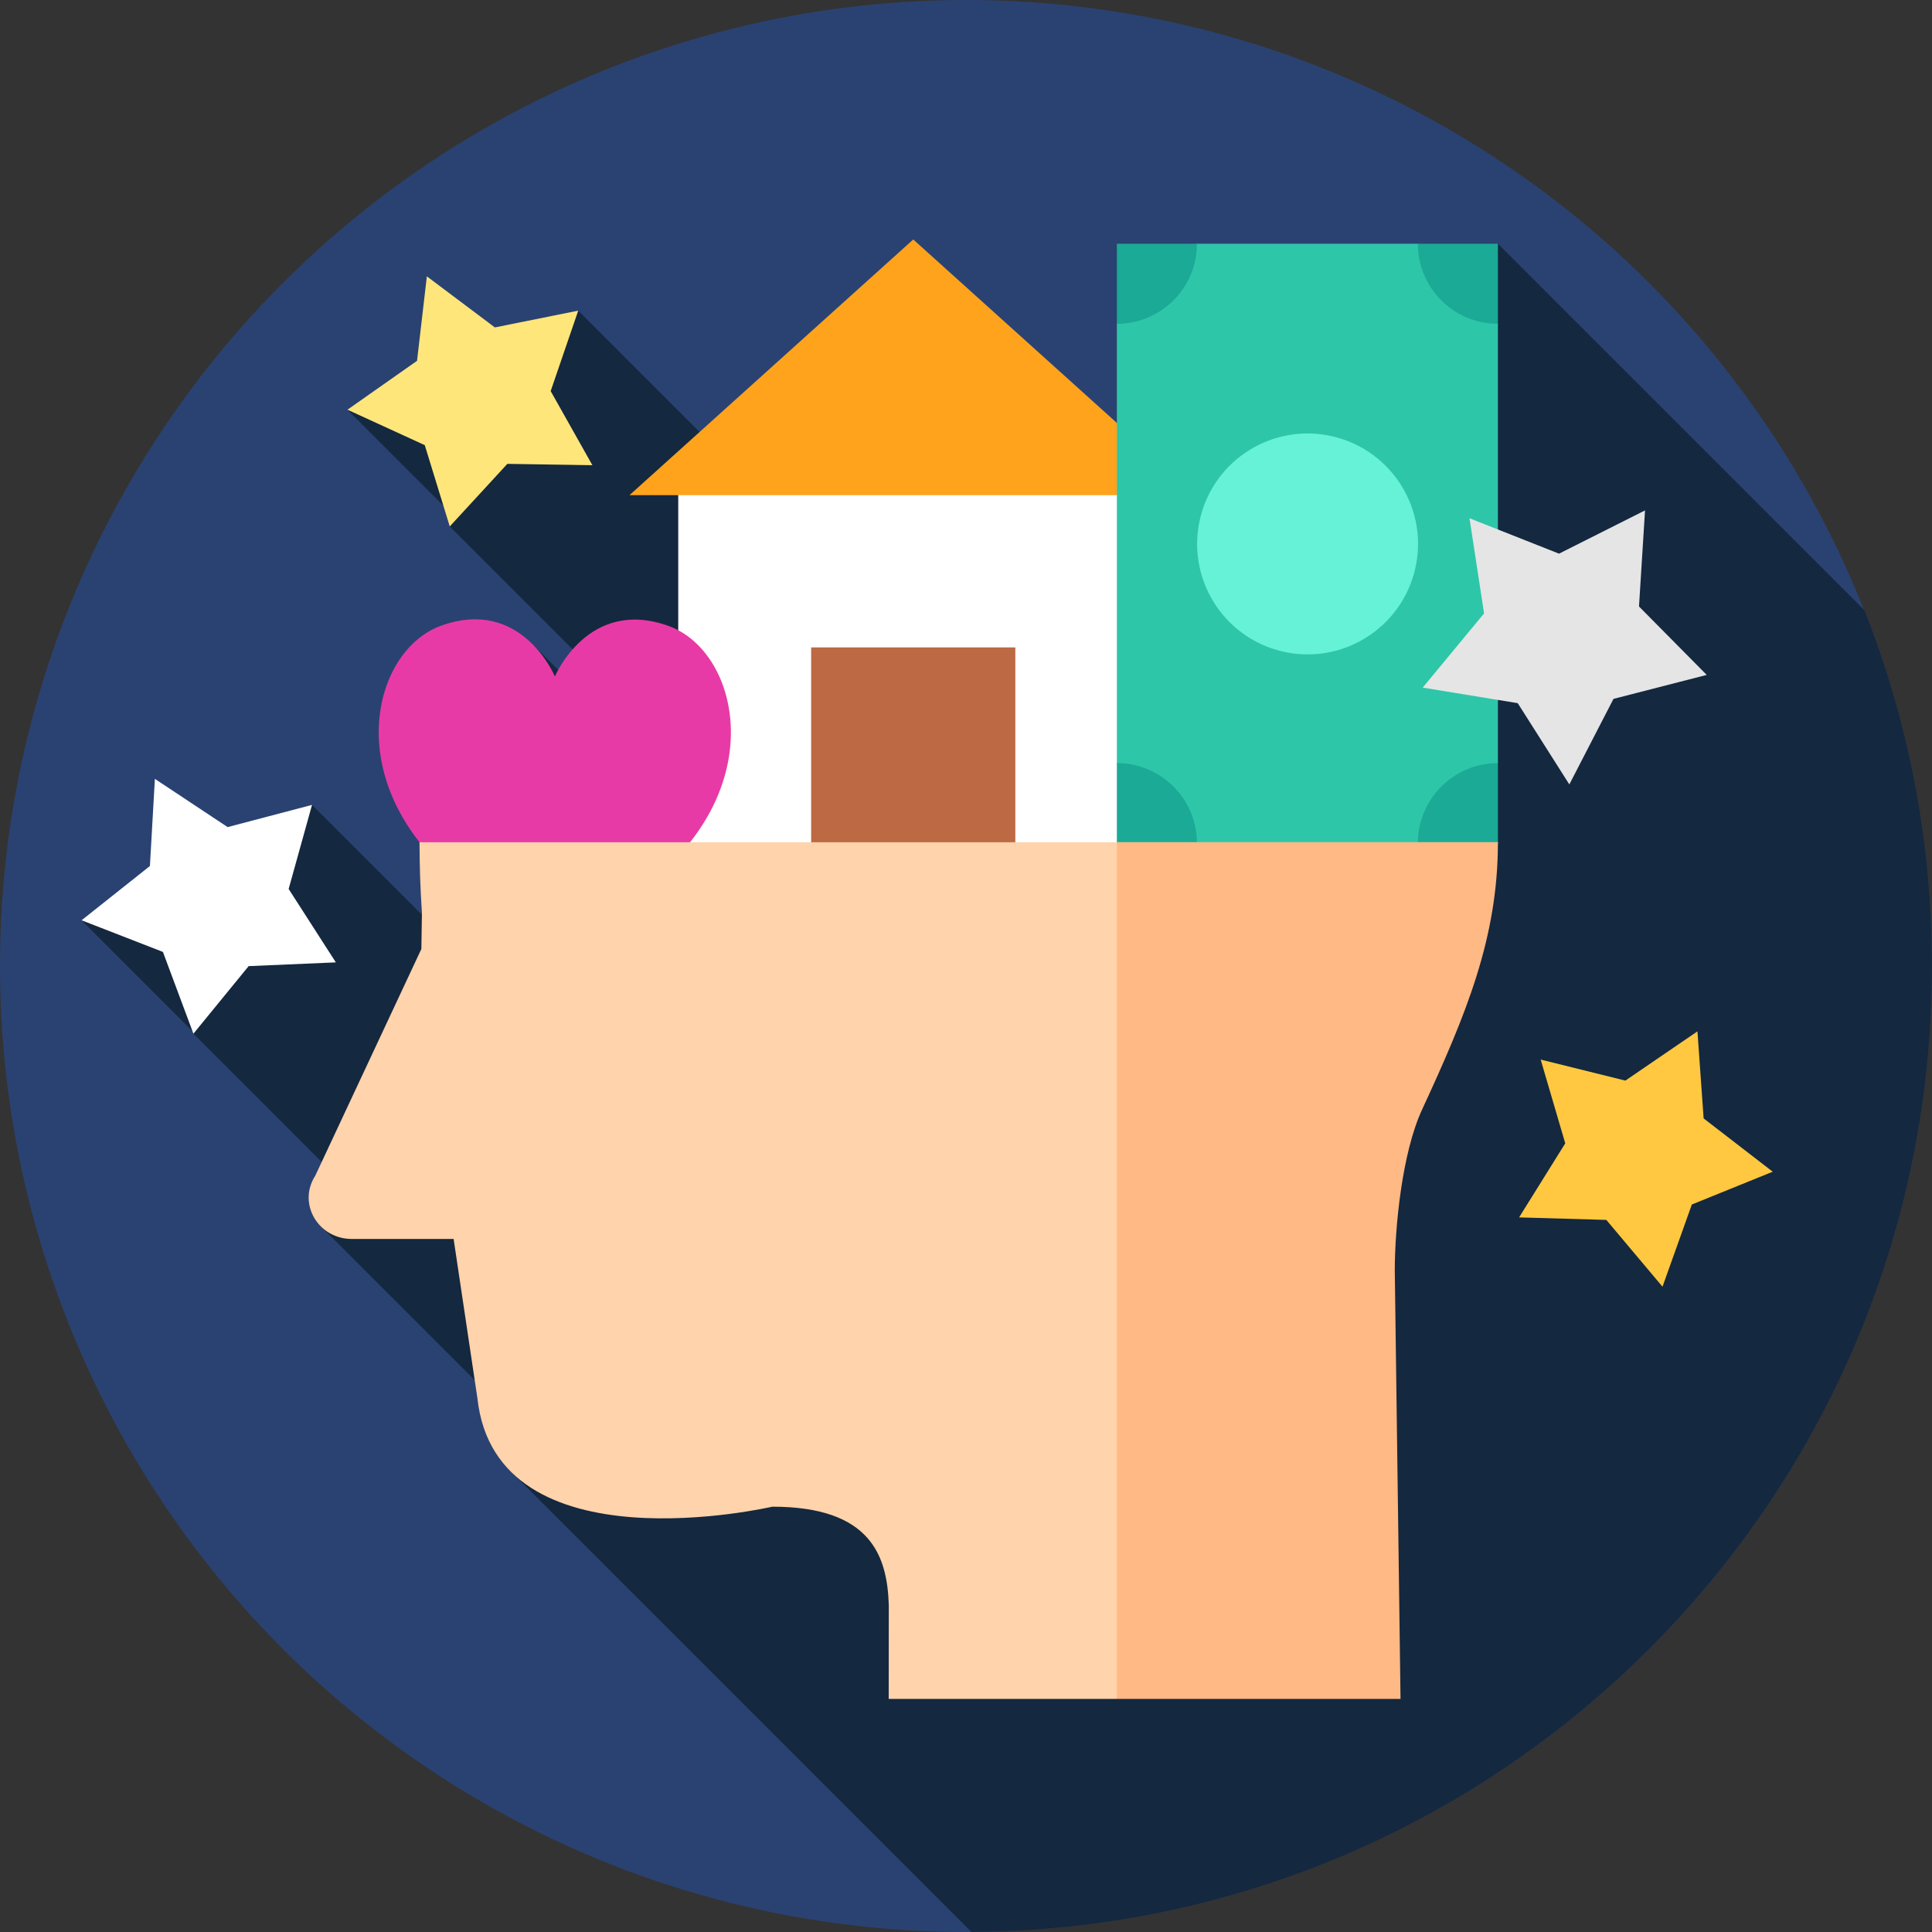 <?xml version="1.0" encoding="UTF-8"?>
<svg xmlns="http://www.w3.org/2000/svg" id="Capa_1" height="512" viewBox="0 0 512 512" width="512">
  <rect x="0" y="0" width="512" height="512" fill="#333333" stroke="none"/>
  <g>
    <g>
      <g>
        <g>
          <g>
            <g id="XMLID_1184_">
              <g id="XMLID_1185_">
                <g id="XMLID_1186_">
                  <g id="XMLID_1187_">
                    <g id="XMLID_1188_">
                      <g id="XMLID_1189_">
                        <g id="XMLID_1190_">
                          <g id="XMLID_1191_">
                            <g id="XMLID_1192_">
                              <g id="XMLID_1193_">
                                <g id="XMLID_1194_">
                                  <g id="XMLID_1195_">
                                    <g id="XMLID_1196_">
                                      <g id="XMLID_1197_">
                                        <g id="XMLID_1198_">
                                          <circle cx="256" cy="256" fill="#2a4272" r="256"></circle>
                                        </g>
                                      </g>
                                    </g>
                                  </g>
                                </g>
                              </g>
                            </g>
                          </g>
                        </g>
                      </g>
                    </g>
                  </g>
                </g>
              </g>
            </g>
          </g>
        </g>
      </g>
    </g>
    <path d="m257.442 511.996c140.722-.776 254.558-115.092 254.558-255.996 0-33.299-6.358-65.113-17.926-94.295l-97.11-97.11-139.987 121.469-103.74-103.74-19.228 32.298-41.927-6.044 28.537 28.537-1.426 2.395 38.061 38.061-2.382 6.9-13.559-13.558-24.055 76.959-34.568-34.569-61.07 30.581 29.777 29.777-.139.278 43.986 43.986-9.731 7.538 60.933 60.933-10.01 4.593z" fill="#14283f"></path>
    <path d="m179.74 126.784h124.557v101.558h-124.557z" fill="#fff"></path>
    <path d="m214.962 171.571h54.113v56.771h-54.113z" fill="#bc6944"></path>
    <path d="m242.019 63.465-75.201 67.756h150.402z" fill="#ffa31d"></path>
    <g>
      <path d="m392.551 69.539-16.804-4.944h-58.545l-15.633 5.345-5.585 15.872v116.426l5.785 17 15.433 4.217h58.545l14.8-6.02 6.417-15.197v-116.426z" fill="#2ec6a8"></path>
      <path d="m396.964 85.812v-21.217h-21.217c0 11.718 9.5 21.217 21.217 21.217z" fill="#1aaa95"></path>
      <path d="m396.964 202.238c-11.718 0-21.217 9.499-21.217 21.217h21.217z" fill="#1aaa95"></path>
      <ellipse cx="346.474" cy="144.025" fill="#66f2d7" rx="29.273" ry="29.273" transform="matrix(.23 -.973 .973 .23 126.699 448.141)"></ellipse>
      <g fill="#1aaa95">
        <path d="m317.202 64.595h-21.217v21.217c11.717 0 21.217-9.499 21.217-21.217z"></path>
        <path d="m295.984 202.238v21.217h21.217c.001-11.718-9.499-21.217-21.217-21.217z"></path>
      </g>
    </g>
    <g>
      <g>
        <path d="m177.309 165.932c-21.391-7.834-30.253 13.34-30.253 13.34s-8.796-21.202-30.211-13.436c-22.144 8.03-30.324 57.793 30.102 82.451 60.502-24.466 52.48-74.254 30.362-82.355z" fill="#e83aa6"></path>
      </g>
    </g>
    <g>
      <path d="m295.984 450.229h-60.471l.025-24.777c-.393-12.924-4.553-26.164-30.87-26.164 0 0-73.217 17.02-78.151-28.764l-6.303-42.188h-26.976c-8.954 0-14.42-9.423-9.702-16.729l28.13-60.116.152-9.55c-.444-6.468-.626-12.708-.638-18.732h285.784c-2.016 21.813-100.98 227.02-100.98 227.02z" fill="#ffd3ab"></path>
      <g>
        <path d="m376.85 294.092c-5.365 11.605-7.217 31.529-7.217 42.614l1.522 113.523h-75.171v-227.021h100.98c0 25.404-8.421 45.569-20.114 70.884z" fill="#ffb985"></path>
      </g>
    </g>
    <path d="m113.122 73.235 18.021 13.535 22.094-4.446-7.303 21.321 11.055 19.639-22.534-.357-15.262 16.583-6.624-21.542-20.487-9.39 18.44-12.956z" fill="#ffe67b"></path>
    <path d="m435.948 135.261-1.595 25.463 17.946 18.134-24.709 6.352-11.701 22.671-13.676-21.537-25.178-4.122 16.257-19.663-3.86-25.219 23.724 9.385z" fill="#e5e5e5"></path>
    <path d="m449.839 273.318 1.64 23.07 18.313 14.127-21.435 8.689-7.777 21.782-14.887-17.7-23.119-.666 12.233-19.628-6.511-22.193 22.448 5.569z" fill="#ffc840"></path>
    <path d="m41.046 206.409 19.277 12.78 22.367-5.886-6.197 22.283 12.509 19.454-23.107.992-14.636 17.908-8.084-21.67-21.555-8.385 18.111-14.385z" fill="#fff"></path>
  </g>
</svg>
